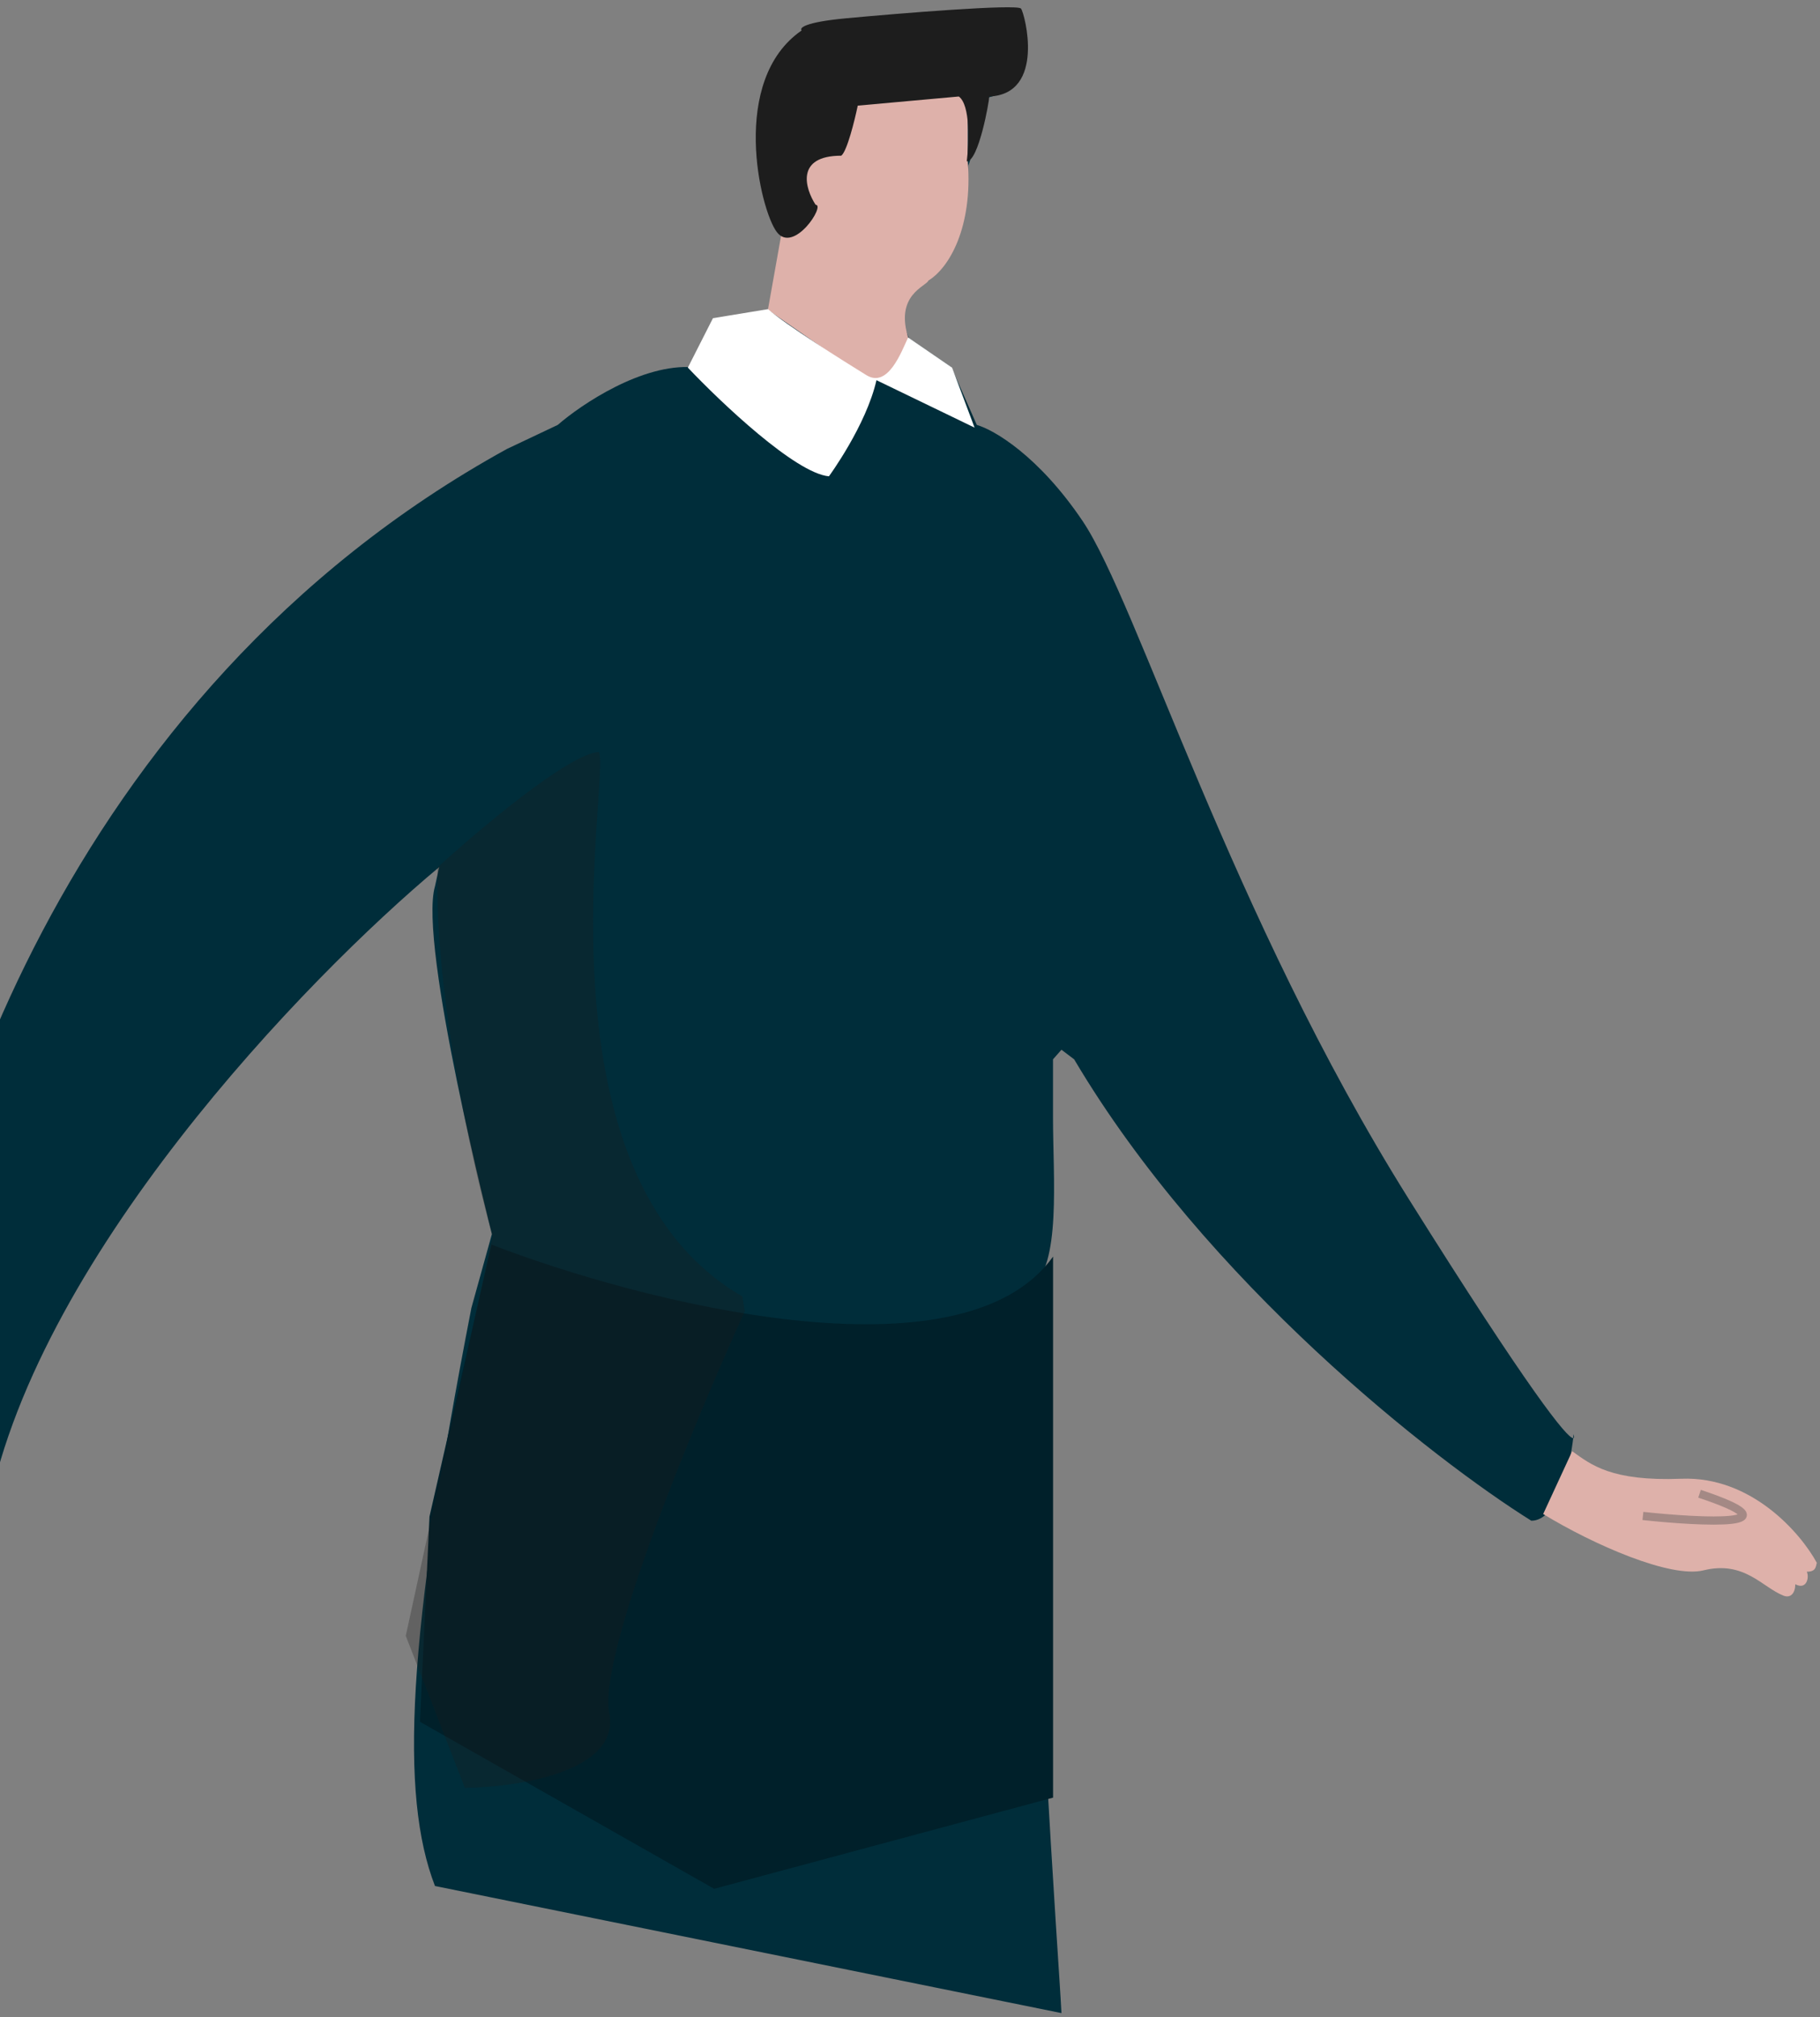 <?xml version="1.0" encoding="UTF-8"?> <svg xmlns="http://www.w3.org/2000/svg" width="222" height="246" viewBox="0 0 222 246" fill="none"><rect x="0" y="0" width="222" height="246" fill="#808080" stroke="none"/> <path d="M53.057 230C48.755 218.864 49.652 199.825 57.5 159.5L60 150.5C60 150.5 50.992 115.121 53.058 108.088L53.574 105.743C37.396 119.224 3.696 154.039 -1.673 185.455L-12 169.044C-10.107 143.45 7.311 84.76 61.835 54.751L68.031 51.82C70.957 49.28 78.358 44.318 84.554 44.787L87.135 38.926L93.848 37.753L95.397 28.375C94.192 23.882 92.505 13.605 95.397 8.447C98.288 3.29 100.732 2.782 101.593 3.172L124.828 2C125.516 4.931 125.55 11.026 120.181 11.964C119.664 14.309 118.528 19.232 118.115 20.17C118.115 24.077 117.083 32.361 112.952 34.236L108.9 36.501L110.887 41.27L116.05 44.787L119.148 51.82C121.213 52.406 126.686 55.571 132.056 63.542C138.768 73.506 150.128 111.605 171.814 146.185C186.619 169.794 191.196 175.446 191.899 175.382C191.918 175.217 191.936 175.057 191.95 174.905C192.026 175.191 192.02 175.371 191.899 175.382C191.471 179.019 189.948 185.455 186.787 185.455C174.912 178.031 147.133 156.383 131.023 129.188L129.475 128.016L128.442 129.188V136.221C128.442 143.755 129.475 154.351 125.721 157.126C125.875 196.142 129.131 238.48 129.475 245.5L53.057 230Z" fill="#002D3A"></path> <path d="M128.451 153.239C117.278 168.913 77.864 158.7 59.953 151.781L52.388 184.952L51.225 209.975L87.111 230.343L128.451 219.225V153.239Z" fill="#00202A"></path> <path opacity="0.3" d="M73.039 91.699C69.349 91.945 58.393 101.191 53.377 105.783C52.925 121.18 57.661 142.175 60.086 150.748L49.497 199.494L56.706 218.031C63.158 217.963 75.713 216.044 74.32 208.917C72.927 201.789 84.753 173.29 90.84 159.932L90.564 158.112C64.43 143.047 74.576 94.159 73.039 91.699Z" fill="#1D1D1D"></path> <path d="M106.165 46.454L93.665 37.792L95.313 28.537C95.339 26.682 95.376 22.892 95.313 22.579C95.235 22.187 98.135 14.974 98.292 14.347C98.418 13.845 102.839 12.204 105.034 11.446H118.048V19.677C118.675 27.705 115.775 32.686 113.242 34.215C113.028 34.917 109.023 35.946 110.852 41.385C112.224 45.466 107.101 46.438 106.165 46.454Z" fill="#DEB1AA"></path> <path d="M116.955 11.769C118.386 12.814 118.197 17.477 117.924 19.678C119.363 19.678 120.666 12.372 120.666 11.769C127.578 11.48 124.999 1.64 124.543 1.048C124.087 0.456 109.491 1.641 103.182 2.233C98.134 2.706 97.481 3.417 97.785 3.713C88.967 9.782 92.691 25.546 94.744 28.285C96.796 31.023 100.738 24.971 99.484 24.971C98.191 22.976 97.008 18.987 102.619 18.987C103.322 18.435 104.25 14.687 104.626 12.882L116.955 11.769Z" fill="#1D1D1D"></path> <path d="M106.909 46.364C105.656 51.898 101.111 58.087 101.111 58.087C97.033 57.717 87.941 49.096 83.904 44.832L86.965 38.803L93.681 37.7C95.819 39.588 103.031 44.119 105.684 45.752C108.338 47.384 109.97 42.843 110.771 41.158L116.133 44.832L118.876 52.15L106.909 46.364Z" fill="white"></path> <path d="M205.095 180.335C196.513 180.668 194.071 178.618 191.771 176.978L188.233 184.639C194.423 188.411 203.784 192.491 207.781 191.508C212.778 190.278 214.939 193.57 217.547 194.591C218.403 194.927 218.983 194.306 218.983 193.199C220.388 193.947 220.717 192.332 220.388 191.674C221.531 191.674 221.477 191.05 221.611 190.586C219.682 187.03 213.676 180.002 205.095 180.335Z" fill="#DEB1AA"></path> <path opacity="0.4" d="M200.399 184.876C207.773 185.663 219.478 186.222 207.307 182.165" stroke="#4E4E4E"></path> </svg> 